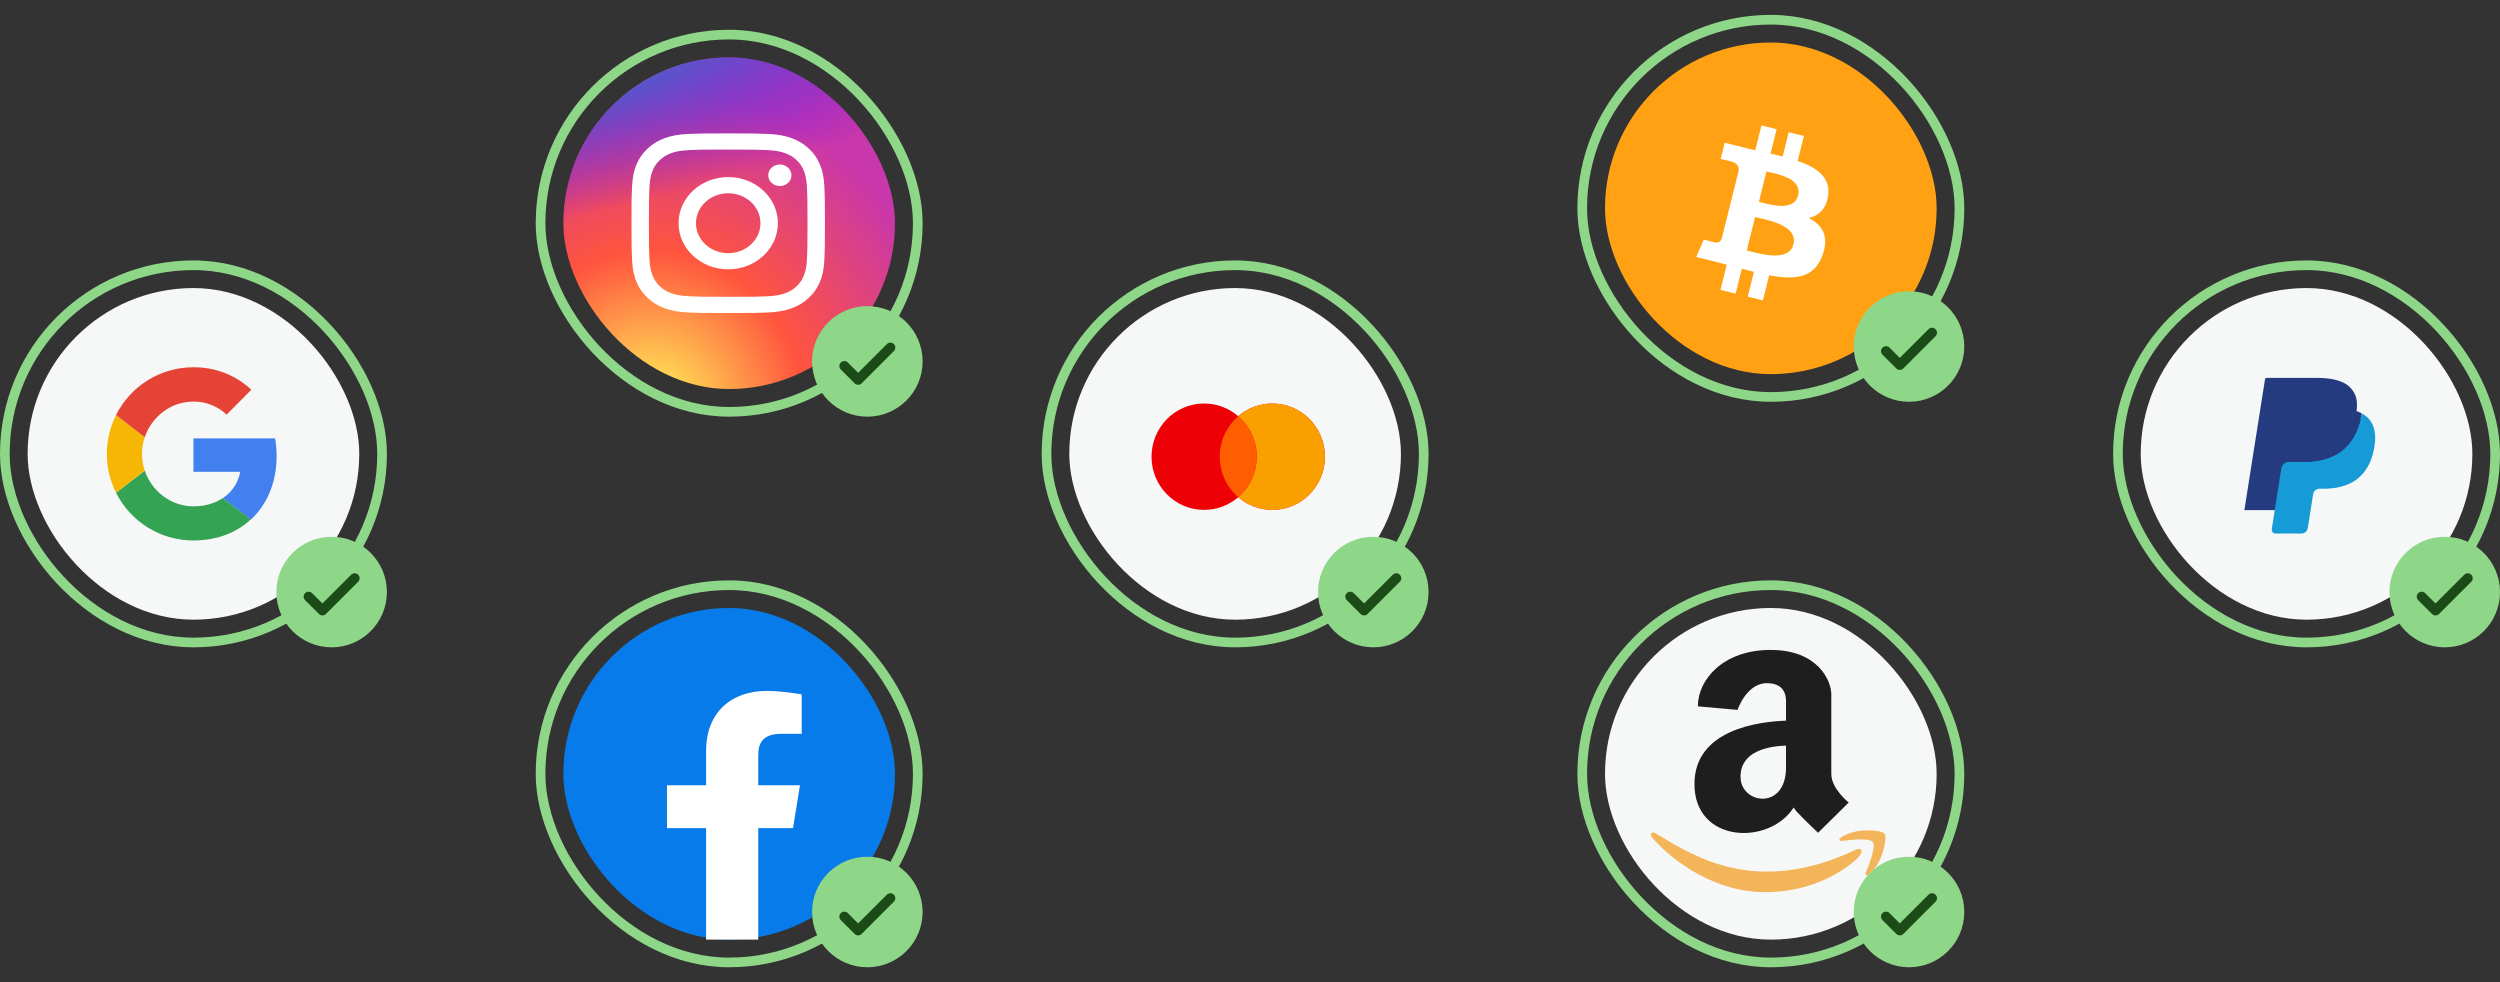 <svg width="336" height="132" viewBox="0 0 336 132" fill="none" xmlns="http://www.w3.org/2000/svg">
<rect x="0" y="0" width="336" height="132" fill="#333333" stroke="none"/>
<rect x="75.714" y="7.714" width="44.571" height="44.571" rx="22.286" fill="url(#paint0_radial_50_901)"/>
<rect x="75.714" y="7.714" width="44.571" height="44.571" rx="22.286" fill="url(#paint1_radial_50_901)"/>
<path d="M97.873 17.929C94.342 17.929 93.899 17.943 92.512 18.002C91.128 18.06 90.183 18.264 89.357 18.562C88.502 18.871 87.776 19.283 87.054 19.954C86.331 20.625 85.887 21.299 85.553 22.093C85.231 22.86 85.012 23.738 84.95 25.022C84.888 26.31 84.871 26.722 84.871 30C84.871 33.278 84.887 33.689 84.95 34.976C85.013 36.261 85.233 37.139 85.554 37.906C85.886 38.7 86.33 39.373 87.053 40.044C87.775 40.716 88.501 41.129 89.355 41.438C90.182 41.736 91.127 41.94 92.511 41.998C93.898 42.057 94.341 42.071 97.871 42.071C101.402 42.071 101.843 42.057 103.23 41.998C104.614 41.94 105.56 41.736 106.387 41.438C107.242 41.129 107.966 40.716 108.688 40.044C109.411 39.373 109.856 38.7 110.189 37.906C110.508 37.139 110.728 36.261 110.793 34.976C110.855 33.689 110.871 33.278 110.871 30C110.871 26.722 110.855 26.31 110.793 25.023C110.728 23.737 110.508 22.86 110.189 22.093C109.856 21.299 109.411 20.625 108.688 19.954C107.965 19.283 107.242 18.87 106.386 18.562C105.557 18.264 104.612 18.06 103.228 18.002C101.842 17.943 101.4 17.929 97.868 17.929H97.873ZM96.706 20.104C97.052 20.103 97.439 20.104 97.873 20.104C101.344 20.104 101.755 20.116 103.126 20.173C104.393 20.227 105.081 20.424 105.539 20.589C106.146 20.808 106.578 21.069 107.033 21.492C107.488 21.914 107.77 22.317 108.006 22.88C108.184 23.305 108.396 23.944 108.454 25.121C108.516 26.393 108.53 26.776 108.53 29.997C108.53 33.219 108.516 33.601 108.454 34.874C108.396 36.051 108.184 36.689 108.006 37.114C107.77 37.678 107.488 38.079 107.033 38.501C106.578 38.924 106.146 39.185 105.539 39.404C105.082 39.57 104.393 39.766 103.126 39.82C101.755 39.878 101.344 39.89 97.873 39.89C94.401 39.89 93.99 39.878 92.619 39.82C91.352 39.766 90.664 39.569 90.205 39.404C89.599 39.185 89.165 38.923 88.71 38.501C88.255 38.078 87.974 37.677 87.737 37.113C87.56 36.688 87.347 36.05 87.29 34.873C87.228 33.6 87.215 33.218 87.215 29.994C87.215 26.771 87.228 26.39 87.29 25.118C87.348 23.941 87.56 23.302 87.737 22.877C87.973 22.313 88.255 21.911 88.71 21.488C89.165 21.066 89.599 20.804 90.205 20.585C90.664 20.419 91.352 20.223 92.619 20.169C93.819 20.119 94.283 20.103 96.706 20.101V20.104ZM104.812 22.108C103.951 22.108 103.252 22.756 103.252 23.556C103.252 24.356 103.951 25.005 104.812 25.005C105.673 25.005 106.372 24.356 106.372 23.556C106.372 22.757 105.673 22.108 104.812 22.108ZM97.873 23.801C94.186 23.801 91.196 26.576 91.196 30C91.196 33.423 94.186 36.198 97.873 36.198C101.559 36.198 104.547 33.423 104.547 30C104.547 26.576 101.559 23.801 97.873 23.801ZM97.873 25.976C100.266 25.976 102.206 27.778 102.206 30C102.206 32.222 100.266 34.024 97.873 34.024C95.479 34.024 93.539 32.222 93.539 30C93.539 27.778 95.479 25.976 97.873 25.976Z" fill="white"/>
<rect x="72.65" y="4.65" width="50.7" height="50.7" rx="25.35" stroke="#8ED788" stroke-width="1.3"/>
<g clip-path="url(#clip0_50_901)">
<path d="M116.571 56C120.674 56 124 52.674 124 48.571C124 44.469 120.674 41.143 116.571 41.143C112.469 41.143 109.143 44.469 109.143 48.571C109.143 52.674 112.469 56 116.571 56Z" fill="#8ED788"/>
<path d="M113.476 49.191L115.333 51.048L119.667 46.714" stroke="#1B4B16" stroke-width="1.333" stroke-linecap="round" stroke-linejoin="round"/>
</g>
<rect x="75.714" y="81.714" width="44.571" height="44.571" rx="22.286" fill="#087BEA"/>
<path d="M106.582 111.3L107.516 105.537H101.909V101.502C101.909 99.889 102.493 98.621 105.063 98.621H107.75V93.318C106.231 93.088 104.596 92.857 103.077 92.857C98.288 92.857 94.9 95.739 94.9 100.926V105.537H89.643V111.3H94.9V126.286C97.236 126.286 99.573 126.286 101.909 126.286V111.3H106.582Z" fill="white"/>
<rect x="72.65" y="78.65" width="50.7" height="50.7" rx="25.35" stroke="#8ED788" stroke-width="1.3"/>
<g clip-path="url(#clip1_50_901)">
<path d="M116.571 130C120.674 130 124 126.674 124 122.571C124 118.469 120.674 115.143 116.571 115.143C112.469 115.143 109.143 118.469 109.143 122.571C109.143 126.674 112.469 130 116.571 130Z" fill="#8ED788"/>
<path d="M113.476 123.19L115.333 125.048L119.667 120.714" stroke="#1B4B16" stroke-width="1.333" stroke-linecap="round" stroke-linejoin="round"/>
</g>
<rect x="3.714" y="38.714" width="44.571" height="44.571" rx="22.286" fill="#F6F7F7"/>
<path d="M37.179 61.283C37.179 60.497 37.103 59.685 36.976 58.925H25.996V63.413H32.285C32.031 64.859 31.194 66.126 29.952 66.938L33.705 69.854C35.911 67.8 37.179 64.808 37.179 61.283Z" fill="#4280EF"/>
<path d="M25.992 72.64C29.137 72.64 31.774 71.6 33.701 69.825L29.948 66.934C28.909 67.644 27.565 68.05 25.992 68.05C22.95 68.05 20.388 65.996 19.45 63.257L15.596 66.224C17.573 70.154 21.58 72.64 25.992 72.64Z" fill="#34A353"/>
<path d="M19.45 63.23C18.968 61.785 18.968 60.213 19.45 58.767L15.596 55.775C13.948 59.072 13.948 62.952 15.596 66.223L19.45 63.23Z" fill="#F6B704"/>
<path d="M25.992 53.975C27.641 53.95 29.264 54.584 30.456 55.725L33.778 52.378C31.673 50.4 28.883 49.335 25.992 49.36C21.58 49.36 17.573 51.845 15.596 55.776L19.45 58.768C20.388 56.004 22.95 53.975 25.992 53.975Z" fill="#E54335"/>
<rect x="0.65" y="35.65" width="50.7" height="50.7" rx="25.35" stroke="#8ED788" stroke-width="1.3"/>
<g clip-path="url(#clip2_50_901)">
<path d="M44.571 87C48.674 87 52 83.674 52 79.571C52 75.469 48.674 72.143 44.571 72.143C40.469 72.143 37.143 75.469 37.143 79.571C37.143 83.674 40.469 87 44.571 87Z" fill="#8ED788"/>
<path d="M41.476 80.191L43.334 82.048L47.667 77.714" stroke="#1B4B16" stroke-width="1.333" stroke-linecap="round" stroke-linejoin="round"/>
</g>
<rect x="143.714" y="38.714" width="44.571" height="44.571" rx="22.286" fill="#F6F7F7"/>
<path fill-rule="evenodd" clip-rule="evenodd" d="M166.418 66.822C165.184 67.887 163.582 68.53 161.832 68.53C157.929 68.53 154.764 65.33 154.764 61.381C154.764 57.433 157.929 54.232 161.832 54.232C163.582 54.232 165.184 54.876 166.418 55.941C167.652 54.876 169.254 54.233 171.004 54.233C174.907 54.233 178.071 57.433 178.071 61.382C178.071 65.33 174.907 68.53 171.004 68.53C169.254 68.53 167.652 67.887 166.418 66.822Z" fill="#ED0006"/>
<path fill-rule="evenodd" clip-rule="evenodd" d="M166.418 66.822C167.938 65.511 168.901 63.56 168.901 61.382C168.901 59.203 167.938 57.252 166.418 55.941C167.653 54.876 169.254 54.233 171.004 54.233C174.907 54.233 178.071 57.433 178.071 61.382C178.071 65.33 174.907 68.531 171.004 68.531C169.254 68.531 167.653 67.887 166.418 66.822Z" fill="#F9A000"/>
<path fill-rule="evenodd" clip-rule="evenodd" d="M166.418 66.823C167.937 65.512 168.901 63.561 168.901 61.382C168.901 59.204 167.937 57.253 166.418 55.942C164.899 57.253 163.936 59.204 163.936 61.382C163.936 63.561 164.899 65.512 166.418 66.823Z" fill="#FF5E00"/>
<rect x="140.65" y="35.65" width="50.7" height="50.7" rx="25.35" stroke="#8ED788" stroke-width="1.3"/>
<g clip-path="url(#clip3_50_901)">
<path d="M184.571 87C188.674 87 192 83.674 192 79.571C192 75.469 188.674 72.143 184.571 72.143C180.469 72.143 177.143 75.469 177.143 79.571C177.143 83.674 180.469 87 184.571 87Z" fill="#8ED788"/>
<path d="M181.476 80.191L183.333 82.048L187.667 77.714" stroke="#1B4B16" stroke-width="1.333" stroke-linecap="round" stroke-linejoin="round"/>
</g>
<rect x="287.714" y="38.714" width="44.571" height="44.571" rx="22.286" fill="#F6F7F7"/>
<path d="M306.095 70.967L306.47 68.584L305.634 68.564H301.643L304.417 50.978C304.425 50.925 304.453 50.875 304.494 50.84C304.535 50.805 304.588 50.786 304.642 50.786H311.372C313.607 50.786 315.148 51.251 315.954 52.168C316.331 52.599 316.571 53.048 316.688 53.544C316.809 54.063 316.812 54.684 316.693 55.44L316.684 55.496V55.981L317.061 56.194C317.379 56.363 317.632 56.556 317.825 56.777C318.148 57.145 318.357 57.613 318.445 58.167C318.537 58.738 318.506 59.416 318.357 60.185C318.185 61.069 317.907 61.838 317.531 62.468C317.185 63.049 316.744 63.53 316.221 63.903C315.722 64.257 315.128 64.527 314.458 64.699C313.807 64.868 313.066 64.954 312.253 64.954H311.73C311.355 64.954 310.991 65.088 310.706 65.33C310.419 65.577 310.23 65.914 310.172 66.283L310.132 66.497L309.469 70.698L309.439 70.852C309.431 70.901 309.418 70.925 309.398 70.942C309.38 70.957 309.354 70.967 309.329 70.967H306.095Z" fill="#253B80"/>
<path d="M317.414 55.553C317.394 55.682 317.371 55.813 317.345 55.948C316.458 60.504 313.421 62.078 309.543 62.078H307.568C307.094 62.078 306.695 62.423 306.621 62.89L305.61 69.301L305.323 71.119C305.275 71.426 305.512 71.703 305.822 71.703H309.324C309.739 71.703 310.091 71.401 310.156 70.992L310.191 70.814L310.85 66.63L310.893 66.401C310.957 65.99 311.31 65.689 311.725 65.689H312.249C315.642 65.689 318.298 64.312 319.074 60.326C319.399 58.66 319.231 57.27 318.373 56.292C318.113 55.997 317.791 55.753 317.414 55.553Z" fill="#179BD7"/>
<path d="M316.485 55.179C316.349 55.14 316.209 55.104 316.066 55.072C315.922 55.04 315.774 55.012 315.622 54.988C315.089 54.902 314.506 54.861 313.881 54.861H308.606C308.476 54.861 308.353 54.89 308.242 54.944C307.999 55.06 307.818 55.291 307.775 55.573L306.652 62.679L306.62 62.887C306.694 62.419 307.094 62.075 307.568 62.075H309.542C313.421 62.075 316.457 60.5 317.345 55.944C317.371 55.809 317.393 55.678 317.413 55.55C317.189 55.431 316.946 55.329 316.684 55.242C316.619 55.22 316.553 55.2 316.485 55.179Z" fill="#253B80"/>
<rect x="284.65" y="35.65" width="50.7" height="50.7" rx="25.35" stroke="#8ED788" stroke-width="1.3"/>
<g clip-path="url(#clip4_50_901)">
<path d="M328.571 87C332.674 87 336 83.674 336 79.571C336 75.469 332.674 72.143 328.571 72.143C324.469 72.143 321.143 75.469 321.143 79.571C321.143 83.674 324.469 87 328.571 87Z" fill="#8ED788"/>
<path d="M325.476 80.191L327.333 82.048L331.667 77.714" stroke="#1B4B16" stroke-width="1.333" stroke-linecap="round" stroke-linejoin="round"/>
</g>
<rect x="215.714" y="5.714" width="44.571" height="44.571" rx="22.286" fill="#FFA113"/>
<path d="M224.639 35.843V35.846L224.733 36.1C224.722 36.07 224.687 35.98 224.639 35.843Z" fill="#33F3ED"/>
<path fill-rule="evenodd" clip-rule="evenodd" d="M245.694 26.312C246.064 23.841 244.182 22.512 241.61 21.626L242.444 18.279L240.406 17.771L239.594 21.03C239.058 20.897 238.508 20.771 237.961 20.646L238.779 17.365L236.743 16.857L235.908 20.204C235.464 20.103 235.029 20.003 234.606 19.898L234.609 19.887L231.799 19.186L231.256 21.362C231.256 21.362 232.768 21.709 232.737 21.73C233.562 21.936 233.711 22.482 233.686 22.915L232.735 26.729C232.792 26.744 232.866 26.765 232.947 26.797L232.888 26.782L232.888 26.782C232.838 26.77 232.786 26.757 232.732 26.744L231.399 32.087C231.298 32.337 231.042 32.714 230.465 32.571C230.486 32.6 228.984 32.201 228.984 32.201L227.973 34.534L230.624 35.195C230.915 35.268 231.202 35.343 231.486 35.416L231.486 35.417C231.684 35.468 231.882 35.52 232.077 35.57L231.234 38.956L233.27 39.464L234.105 36.114C234.661 36.264 235.201 36.404 235.729 36.535L234.896 39.869L236.934 40.377L237.778 36.997C241.253 37.655 243.866 37.39 244.965 34.247C245.852 31.716 244.921 30.257 243.093 29.305C244.425 28.998 245.428 28.122 245.695 26.313L245.694 26.312L245.694 26.312ZM241.039 32.841C240.461 35.163 236.827 34.203 235.164 33.764C235.015 33.724 234.881 33.689 234.767 33.661L235.886 29.175C236.025 29.21 236.195 29.248 236.387 29.291L236.387 29.291C238.107 29.677 241.631 30.468 241.039 32.841H241.039ZM236.731 27.207C238.117 27.577 241.141 28.384 241.668 26.274H241.668C242.206 24.115 239.267 23.465 237.832 23.147C237.67 23.111 237.528 23.08 237.411 23.051L236.397 27.119C236.493 27.143 236.605 27.173 236.731 27.207Z" fill="white"/>
<rect x="212.65" y="2.65" width="50.7" height="50.7" rx="25.35" stroke="#8ED788" stroke-width="1.3"/>
<g clip-path="url(#clip5_50_901)">
<path d="M256.571 54C260.674 54 264 50.674 264 46.571C264 42.469 260.674 39.143 256.571 39.143C252.469 39.143 249.143 42.469 249.143 46.571C249.143 50.674 252.469 54 256.571 54Z" fill="#8ED788"/>
<path d="M253.476 47.191L255.333 49.048L259.667 44.714" stroke="#1B4B16" stroke-width="1.333" stroke-linecap="round" stroke-linejoin="round"/>
</g>
<rect x="215.714" y="81.714" width="44.571" height="44.571" rx="22.286" fill="#F6F7F7"/>
<g clip-path="url(#clip6_50_901)">
<path d="M249.521 114.158C236.108 120.542 227.784 115.201 222.456 111.957C222.126 111.753 221.565 112.005 222.052 112.563C223.827 114.716 229.645 119.904 237.239 119.904C244.838 119.904 249.358 115.757 249.924 115.034C250.485 114.317 250.089 113.921 249.521 114.158ZM253.288 112.078C252.928 111.609 251.098 111.522 249.946 111.663C248.793 111.8 247.061 112.505 247.212 112.928C247.289 113.087 247.447 113.016 248.239 112.945C249.034 112.865 251.26 112.585 251.723 113.191C252.189 113.801 251.013 116.71 250.799 117.179C250.591 117.648 250.878 117.769 251.268 117.456C251.652 117.144 252.348 116.335 252.815 115.191C253.279 114.04 253.562 112.435 253.288 112.078Z" fill="#F4B459"/>
<path d="M246.129 104.024V93.335C246.129 91.499 244.352 87.35 237.969 87.35C231.587 87.35 228.191 91.339 228.191 94.932L233.526 95.409C233.526 95.409 234.714 91.818 237.472 91.818C240.229 91.818 240.04 94.052 240.04 94.535V96.858C236.507 96.977 227.734 97.986 227.734 105.383C227.734 113.338 237.776 113.672 241.069 108.531C241.196 108.739 241.34 108.944 241.521 109.135C242.733 110.409 244.349 111.927 244.349 111.927L248.467 107.857C248.469 107.856 246.129 106.019 246.129 104.024ZM233.926 104.4C233.926 100.983 237.587 100.29 240.041 100.208V103.149C240.04 108.975 233.926 108.093 233.926 104.4Z" fill="#1E1E1E"/>
</g>
<rect x="212.65" y="78.65" width="50.7" height="50.7" rx="25.35" stroke="#8ED788" stroke-width="1.3"/>
<g clip-path="url(#clip7_50_901)">
<path d="M256.571 130C260.674 130 264 126.674 264 122.571C264 118.469 260.674 115.143 256.571 115.143C252.469 115.143 249.143 118.469 249.143 122.571C249.143 126.674 252.469 130 256.571 130Z" fill="#8ED788"/>
<path d="M253.476 123.19L255.333 125.048L259.667 120.714" stroke="#1B4B16" stroke-width="1.333" stroke-linecap="round" stroke-linejoin="round"/>
</g>
<defs>
<radialGradient id="paint0_radial_50_901" cx="0" cy="0" r="1" gradientUnits="userSpaceOnUse" gradientTransform="translate(87.554 55.719) rotate(-90) scale(44.174 41.085)">
<stop stop-color="#FFDD55"/>
<stop offset="0.1" stop-color="#FFDD55"/>
<stop offset="0.5" stop-color="#FF543E"/>
<stop offset="1" stop-color="#C837AB"/>
</radialGradient>
<radialGradient id="paint1_radial_50_901" cx="0" cy="0" r="1" gradientUnits="userSpaceOnUse" gradientTransform="translate(68.248 10.925) rotate(78.681) scale(19.746 81.393)">
<stop stop-color="#3771C8"/>
<stop offset="0.128" stop-color="#3771C8"/>
<stop offset="1" stop-color="#6600FF" stop-opacity="0"/>
</radialGradient>
<clipPath id="clip0_50_901">
<rect width="14.857" height="14.857" fill="white" transform="translate(109.143 41.143)"/>
</clipPath>
<clipPath id="clip1_50_901">
<rect width="14.857" height="14.857" fill="white" transform="translate(109.143 115.143)"/>
</clipPath>
<clipPath id="clip2_50_901">
<rect width="14.857" height="14.857" fill="white" transform="translate(37.143 72.143)"/>
</clipPath>
<clipPath id="clip3_50_901">
<rect width="14.857" height="14.857" fill="white" transform="translate(177.143 72.143)"/>
</clipPath>
<clipPath id="clip4_50_901">
<rect width="14.857" height="14.857" fill="white" transform="translate(321.143 72.143)"/>
</clipPath>
<clipPath id="clip5_50_901">
<rect width="14.857" height="14.857" fill="white" transform="translate(249.143 39.143)"/>
</clipPath>
<clipPath id="clip6_50_901">
<rect width="32.553" height="32.553" fill="white" transform="translate(221.351 87.35)"/>
</clipPath>
<clipPath id="clip7_50_901">
<rect width="14.857" height="14.857" fill="white" transform="translate(249.143 115.143)"/>
</clipPath>
</defs>
</svg>
